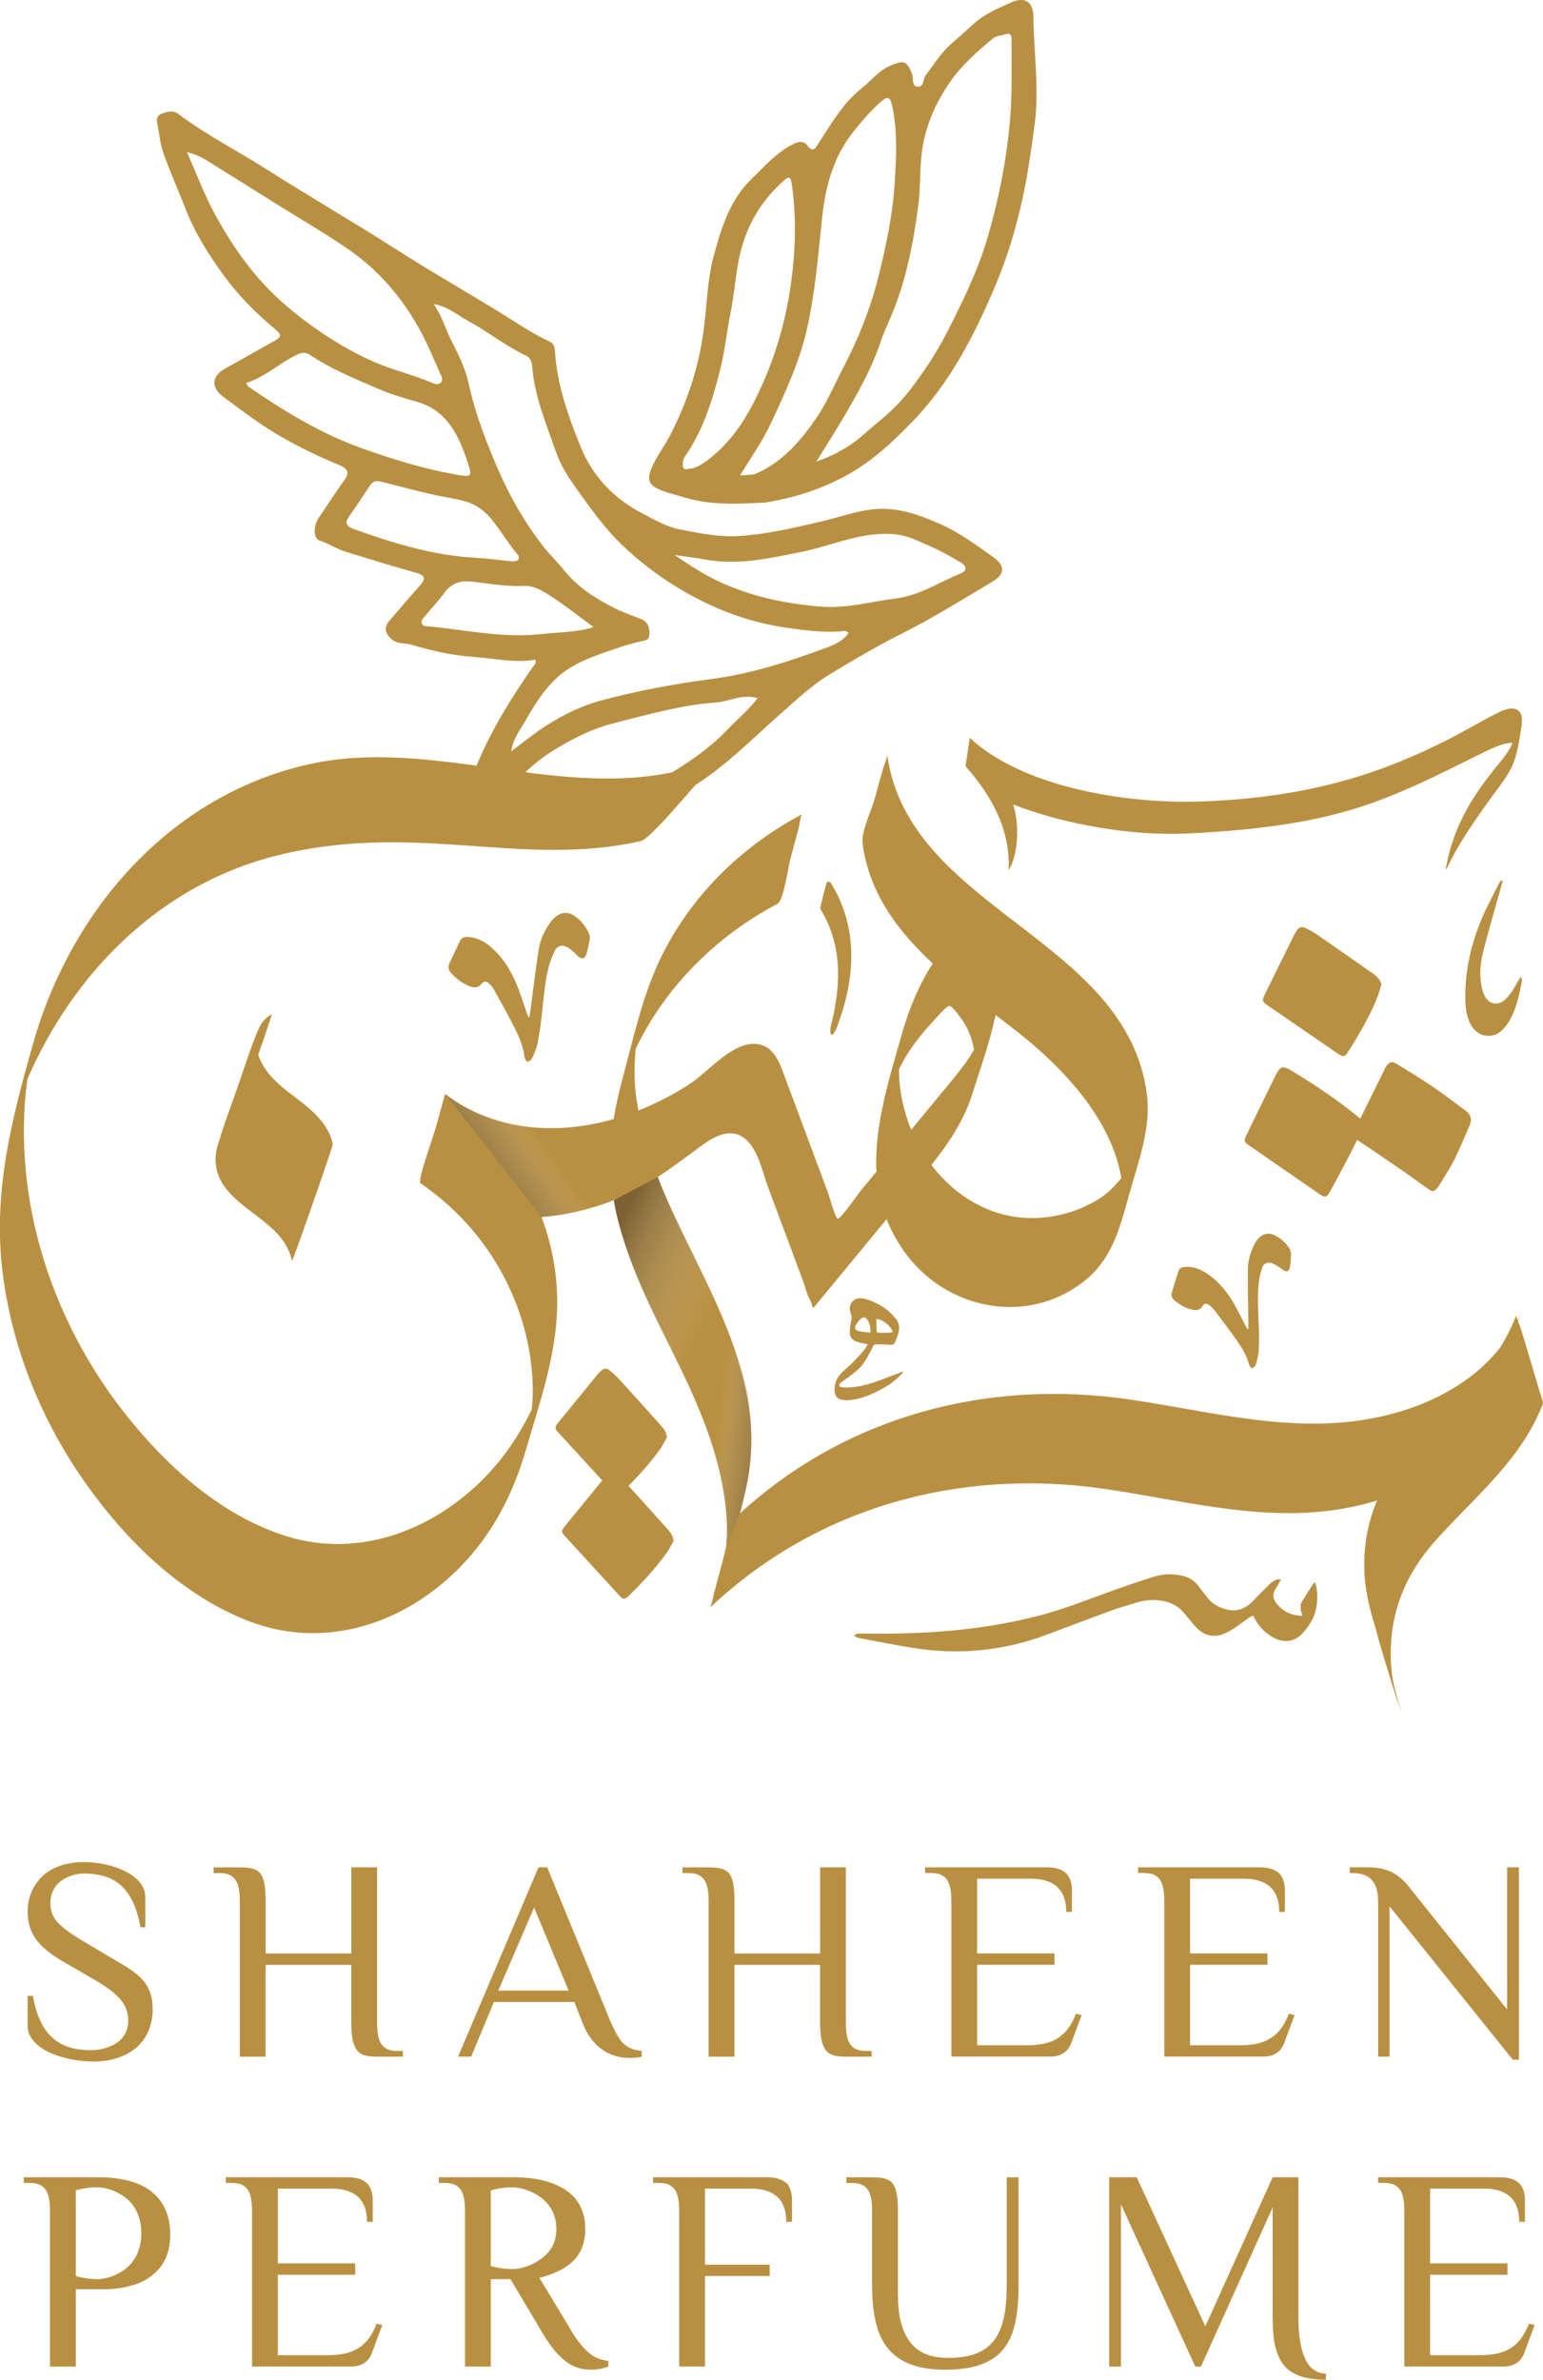 <?xml version="1.0" encoding="UTF-8"?>
<svg xmlns="http://www.w3.org/2000/svg" xmlns:xlink="http://www.w3.org/1999/xlink" viewBox="0 0 394.09 607.62">
  <defs>
    <style>
      .cls-1 {
        fill: none;
        isolation: isolate;
      }

      .cls-2, .cls-3 {
        fill: #b99041;
      }

      .cls-4 {
        fill: url(#linear-gradient);
        opacity: .48;
      }

      .cls-4, .cls-5, .cls-6 {
        mix-blend-mode: multiply;
      }

      .cls-5 {
        fill: url(#linear-gradient-2);
        opacity: .47;
      }

      .cls-6 {
        fill: url(#linear-gradient-3);
        opacity: .52;
      }

      .cls-3 {
        fill-rule: evenodd;
      }
    </style>
    <linearGradient id="linear-gradient" x1="-1664.94" y1="2661.91" x2="-1662.25" y2="2631.35" gradientTransform="translate(-1326.73 3067.43) rotate(59.84) scale(1 -1)" gradientUnits="userSpaceOnUse">
      <stop offset="0" stop-color="#fff" stop-opacity="0"/>
      <stop offset="0" stop-color="#fefefe" stop-opacity="0"/>
      <stop offset=".27" stop-color="#828081" stop-opacity=".45"/>
      <stop offset=".58" stop-color="#393637" stop-opacity=".72"/>
      <stop offset="1" stop-color="#231f20" stop-opacity=".8"/>
    </linearGradient>
    <linearGradient id="linear-gradient-2" x1="-639.96" y1="205.95" x2="-638.02" y2="183.9" gradientTransform="translate(515.62 -213.91) rotate(-78.09) scale(1 -1)" xlink:href="#linear-gradient"/>
    <linearGradient id="linear-gradient-3" x1="155.14" y1="319.31" x2="183.22" y2="331.81" gradientUnits="userSpaceOnUse">
      <stop offset="0" stop-color="#231f20" stop-opacity=".8"/>
      <stop offset="1" stop-color="#fff" stop-opacity="0"/>
    </linearGradient>
  </defs>
  <g class="cls-1">
    <g id="Layer_2" data-name="Layer 2">
      <g id="Layer_1-2" data-name="Layer 1">
        <g>
          <g>
            <g>
              <path class="cls-2" d="m39.01,512.85c0,4.13-1.45,7.48-4.02,9.83-2.68,2.35-6.48,3.69-11.17,3.69-4.02,0-8.15-.9-11.28-2.35-3.24-1.56-5.47-3.91-5.47-6.59v-7.81h1.34c1.68,9.83,6.47,13.85,14.74,13.85,2.57,0,4.91-.67,6.7-1.9,1.79-1.23,2.9-3.12,2.9-5.58,0-4.35-2.68-6.92-8.04-10.16l-9.04-5.24c-6.25-3.8-8.6-7.14-8.6-12.62,0-3.8,1.57-6.92,4.02-9.16,2.46-2.12,5.92-3.35,10.27-3.35,3.57,0,7.59.78,10.61,2.35,3.02,1.45,5.14,3.79,5.14,6.47v7.82h-1.23c-1.79-9.83-6.25-13.73-14.52-13.73-2.12,0-4.35.78-5.92,2.01-1.56,1.23-2.57,3.13-2.57,5.47,0,2.12.56,3.69,2.01,5.14,1.34,1.45,3.46,2.9,6.03,4.46l9.04,5.36c3.12,1.78,5.47,3.35,6.92,5.24,1.45,1.9,2.12,4.13,2.12,6.81Z"/>
              <path class="cls-2" d="m89.72,476.79h6.59v39.52c0,4.46.78,7.37,5.13,7.37h1.45v1.45h-6.59c-2.57,0-4.13-.33-5.13-1.67-1.01-1.34-1.45-3.35-1.45-7.14v-14.63h-21.88v23.45h-6.59v-39.52c0-4.46-.78-7.37-5.13-7.37h-1.56v-1.45h6.7c2.45,0,4.24.33,5.25,1.56,1.01,1.34,1.34,3.69,1.34,7.26v13.17h21.88v-21.99Z"/>
              <path class="cls-2" d="m163.87,525.13c-.78.22-1.79.33-2.9.33-1.68,0-3.91-.22-6.25-1.56-2.34-1.34-4.69-3.8-6.14-7.93l-1.9-4.8h-20.54l-5.8,13.96h-3.35l20.54-48.34h2.23l16.08,39.18c1.23,2.68,2.12,4.58,3.35,5.8,1.23,1.12,2.68,1.68,4.69,1.9v1.45Zm-18.64-16.86l-8.82-21.21-9.15,21.21h17.97Z"/>
              <path class="cls-2" d="m209.45,476.79h6.59v39.52c0,4.46.78,7.37,5.14,7.37h1.45v1.45h-6.59c-2.57,0-4.13-.33-5.13-1.67-1.01-1.34-1.45-3.35-1.45-7.14v-14.63h-21.88v23.45h-6.59v-39.52c0-4.46-.78-7.37-5.13-7.37h-1.56v-1.45h6.7c2.45,0,4.24.33,5.25,1.56,1.01,1.34,1.34,3.69,1.34,7.26v13.17h21.88v-21.99Z"/>
              <path class="cls-2" d="m236.27,478.24v-1.45h31.26c2.56,0,4.13.78,5.02,1.78.9,1.12,1.23,2.57,1.23,4.13v5.47h-1.45c0-5.92-3.35-8.49-9.15-8.49h-13.62v19.09h19.76v2.9h-19.76v20.55h12.73c6.7,0,10.27-2.24,12.51-8.04l1.45.33-2.57,6.92c-.78,2.35-2.57,3.69-5.47,3.69h-25.23v-39.52c0-4.46-.78-7.37-5.13-7.37h-1.56Z"/>
              <path class="cls-2" d="m290.66,478.24v-1.45h31.26c2.56,0,4.13.78,5.02,1.78.9,1.12,1.23,2.57,1.23,4.13v5.47h-1.45c0-5.92-3.35-8.49-9.15-8.49h-13.62v19.09h19.76v2.9h-19.76v20.55h12.73c6.7,0,10.27-2.24,12.51-8.04l1.45.33-2.57,6.92c-.78,2.35-2.57,3.69-5.47,3.69h-25.23v-39.52c0-4.46-.78-7.37-5.13-7.37h-1.56Z"/>
              <path class="cls-2" d="m354.88,525.13h-2.9v-39.52c0-4.46-1.56-7.37-6.59-7.37h-.67v-1.45h4.69c4.8,0,7.59,1.67,9.94,4.35l25.57,31.93v-36.28h3.01v49.12h-1.56l-31.48-39.18v38.4Z"/>
              <path class="cls-2" d="m19.36,584.5v19.76h-6.59v-39.52c0-4.47-.78-7.37-5.13-7.37h-1.56v-1.45h19.09c3.13,0,7.7.34,11.5,2.35,3.8,2.01,6.81,5.8,6.81,12.28,0,4.24-1.34,7.14-3.24,9.15-2.01,2.12-4.46,3.35-6.81,3.91-2.46.67-4.69.89-6.03.89h-8.04Zm5.47-2.56c2.01,0,4.8-.78,7.14-2.57,2.34-1.78,4.13-4.81,4.13-9.16s-1.79-7.37-4.13-9.15c-2.34-1.78-5.13-2.57-7.14-2.57-1.9,0-4.02.33-5.47.78v21.88c1.45.44,3.57.78,5.47.78Z"/>
              <path class="cls-2" d="m57.68,557.37v-1.45h31.26c2.57,0,4.13.78,5.02,1.79.9,1.11,1.23,2.56,1.23,4.13v5.46h-1.45c0-5.92-3.35-8.49-9.16-8.49h-13.62v19.1h19.76v2.9h-19.76v20.54h12.73c6.7,0,10.27-2.23,12.5-8.03l1.45.33-2.57,6.92c-.78,2.34-2.57,3.68-5.47,3.68h-25.23v-39.52c0-4.47-.78-7.37-5.13-7.37h-1.56Z"/>
              <path class="cls-2" d="m130.38,581.94h-5.02v22.32h-6.59v-39.52c0-4.47-.78-7.37-5.13-7.37h-1.56v-1.45h19.09c3.13,0,7.7.34,11.5,2.24,3.8,1.78,6.81,5.14,6.81,10.94,0,4.24-1.56,7.03-3.91,8.93-2.34,1.9-5.25,2.9-7.81,3.57l7.7,12.73c1.79,3.24,3.46,5.14,5.02,6.48,1.45,1.23,3.02,1.78,4.91,2.01v1.45c-.89.33-2.57.78-4.46.78-2.57,0-4.69-.67-6.7-2.35-2.12-1.67-4.13-4.24-6.48-8.37l-7.37-12.39Zm.45-2.57c2.01,0,4.8-.78,7.14-2.46,2.34-1.56,4.13-4.02,4.13-7.81s-1.79-6.48-4.13-8.15-5.13-2.46-7.14-2.46c-1.9,0-4.02.33-5.47.78v19.31c1.45.45,3.57.78,5.47.78Z"/>
              <path class="cls-2" d="m166.79,557.37v-1.45h29.25c2.57,0,4.13.78,5.13,1.79.78,1.11,1.11,2.56,1.11,4.13v5.46h-1.45c0-5.92-3.35-8.49-9.16-8.49h-11.61v19.43h16.52v2.9h-16.52v23.11h-6.59v-39.52c0-4.47-.78-7.37-5.13-7.37h-1.56Z"/>
              <path class="cls-2" d="m222.75,564.75c0-4.47-.78-7.37-5.14-7.37h-1.45v-1.45h6.59c2.56,0,4.24.34,5.24,1.57,1.01,1.33,1.34,3.68,1.34,7.26v20.87c0,5.14.78,9.16,2.9,12.06,2.01,2.9,5.14,4.35,10.05,4.35,5.58,0,9.27-1.45,11.61-4.46,2.35-3.13,3.24-7.71,3.24-14.18v-27.47h3.01v27.47c0,7.14-.9,12.61-3.69,16.19-2.79,3.57-7.48,5.47-15.07,5.47-7.03,0-11.73-1.9-14.63-5.47-2.9-3.58-4.01-9.04-4.01-16.19v-18.64Z"/>
              <path class="cls-2" d="m338.65,607.62c-5.36,0-8.71-1.23-10.82-3.8-2.01-2.57-2.79-6.48-2.79-12.05v-28.14l-18.31,40.63h-1.45l-18.98-41.42v41.42h-3.01v-48.34h7.03l17.53,38.07,17.19-38.07h6.58v35.84c0,8.93,2.24,14.29,7.03,14.29v1.56Z"/>
              <path class="cls-2" d="m351.97,557.37v-1.45h31.26c2.56,0,4.13.78,5.02,1.79.9,1.11,1.23,2.56,1.23,4.13v5.46h-1.45c0-5.92-3.35-8.49-9.15-8.49h-13.62v19.1h19.76v2.9h-19.76v20.54h12.73c6.7,0,10.27-2.23,12.51-8.03l1.45.33-2.57,6.92c-.78,2.34-2.57,3.68-5.47,3.68h-25.23v-39.52c0-4.47-.78-7.37-5.13-7.37h-1.56Z"/>
            </g>
            <path class="cls-2" d="m382.28,357.91c3.08-7.21,3.2-15.68,6.26-22.84-7.26,16.98-24.88,25.51-42.42,27.77-19.47,2.52-38.87-2.81-58.01-5.56-36.12-5.19-72.02,4.32-99.12,29.14.46-1.9.91-3.81,1.36-5.68,1.98-8.14,1.97-16.31.41-24.54-3.5-18.44-13.72-34.36-21.04-51.37-.61-1.42-1.17-2.86-1.73-4.31,3.71-2.42,7.26-5.1,10.97-7.84,2.52-1.86,5.88-4.02,9.17-3.09,5.05,1.44,6.48,9.35,8.04,13.54,2.06,5.52,4.12,11.04,6.18,16.55.96,2.58,1.92,5.15,2.88,7.72.31.83.96,3.58,1.65,4.41.27.74.55,1.47.82,2.21.72-.87,1.43-1.74,2.15-2.61,5.53-6.71,11.07-13.42,16.6-20.13,1.19,3.04,2.8,6.03,5,8.97,10.64,14.19,30.91,18.22,45.3,6.99,7.24-5.65,9.25-13.6,11.58-22.02,2.29-8.27,5.72-17.07,4.59-25.81-5.2-40.01-60.87-47.12-66.32-86.68.08.58-.93,3.09-1,3.32-.77,2.68-1.51,5.38-2.25,8.07-.86,3.13-3.47,8.18-3.02,11.45,1.73,12.55,8.98,22.15,17.89,30.44-3.55,5.53-6.04,11.56-7.88,18.02-3.33,11.71-7.11,23.61-6.49,35.13l-4.17,5.06c-.64.78-4.97,7.06-5.73,6.95-.6-.09-2.28-6.12-2.47-6.62-1.65-4.41-3.3-8.83-4.94-13.24-1.92-5.15-3.83-10.31-5.77-15.45-1.37-3.63-2.63-8.45-7.05-9.23-6.2-1.1-12.49,6.71-17.05,9.79-4.26,2.87-8.85,5.24-13.63,7.13-.31-1.76-.62-3.52-.78-5.31-.31-3.46-.22-6.94.08-10.4,7.6-15.98,20.69-28.87,36.26-37.09,1.53-.81,2.77-9.65,3.24-11.39.74-2.69,1.47-5.39,2.18-8.09.13-.51.5-3.19.84-3.37-15.82,8.36-29.11,21.52-36.65,37.85-4.2,9.09-6.39,19.1-8.97,28.73-1,3.74-1.89,7.47-2.52,11.24-.21.06-.42.15-.64.2-14.55,4-30.17,2.72-42.41-6.62-.75,2.74-1.5,5.47-2.25,8.21-.5,1.58-.91,2.87-1,3.18-.31,1.12-3.82,10.84-3.02,11.45,14.21,9.65,24.22,24.6,27.53,41.49.79,4.03,1.18,8.15,1.14,12.26-.01,1.34-.16,2.66-.26,3.99-3.22,6.63-7.31,12.71-12.63,18-13.01,12.94-31.51,19.95-49.55,14.5-17.02-5.14-31.35-18.19-42.1-31.95-10.31-13.21-17.95-28.54-22.05-44.8-2.04-8.06-3.19-16.35-3.36-24.67-.08-3.72.04-7.45.37-11.16.13-1.45.35-2.9.54-4.34,11.87-27.35,34.19-49.76,63.92-57.08,35.35-8.7,62.31,3.27,92.73-3.64,3.09-.7,19.2-21.06,20.63-21.71-33.67,15.34-70.64-5.71-105.5,2.13-35.42,7.96-60.7,37.27-70.33,71.2-5.54,19.51-10.36,38.14-7.81,58.58,2.28,18.32,9.2,36.02,19.5,51.31,10.62,15.76,25.54,30.91,43.6,37.76,20.07,7.61,41.02.01,55.14-15.36,7.41-8.07,12.26-17.7,15.31-28.14,3.44-11.77,7.77-24.11,8.08-36.49.2-8.02-1.23-15.91-3.99-23.29,6.15-.44,12.3-1.89,18.13-4.16.11-.04.2-.1.31-.14,2.78,15.89,11.09,30.38,17.96,44.83,3.96,8.34,7.46,16.93,9.4,25.99.88,4.11,1.45,8.3,1.55,12.51.04,1.73-.07,3.43-.19,5.14-.32,1.36-.63,2.71-.98,3.99-.74,2.69-1.47,5.38-2.18,8.09-.05.21-.11.56-.17.95-.22.81-.44,1.61-.66,2.42,27.23-25.66,63.69-35.5,100.35-30.23,19.13,2.75,38.56,8.1,58.01,5.56,17.54-2.29,35.15-10.77,42.42-27.77Zm-122.17-94.25c11.44,9.02,23.78,22.14,26.28,37.12-1.46,1.86-3.25,3.73-5.35,5.09-5.1,3.31-11.2,5.09-17.27,5.14-10.52.09-19.72-5.45-25.89-13.55,4.35-5.49,8.28-11.26,10.42-18.04,2-6.33,4.52-13.33,5.98-20.26,1.98,1.52,3.94,3.02,5.84,4.51Zm-30.5,9.55c0-.06,0-.11,0-.17.74-1.5,1.51-3,2.47-4.43,1.81-2.72,3.86-5.3,6.1-7.68.49-.52,3.49-4.06,4.23-4.08.83-.02,2.47,2.4,2.88,2.93,1.88,2.46,2.96,5.27,3.48,8.21-.72,1.28-1.5,2.54-2.3,3.61-2.58,3.45-5.39,6.74-8.13,10.07-1.87,2.27-3.75,4.54-5.62,6.81-1.98-4.84-3.09-10.04-3.12-15.27Z"/>
            <path class="cls-2" d="m393.16,355.13c-.77-2.68-1.56-5.36-2.36-8.04-.8-2.67-1.6-5.35-2.43-8.02-.19-.61-1.26-2.81-1.07-3.3-3.39,8.76-9.17,16.06-15.6,22.8-6.47,6.79-13.99,12.95-18.47,21.35-4.02,7.54-5.54,16.37-4.47,24.83.5,3.97,1.62,7.84,2.77,11.68.57,2.34,1.97,7.02,3.1,10.58,1.17,4.01,2.42,8.01,4.06,11.83-1.18-2.74-1.96-5.65-2.69-8.59-.14-.73-.3-1.45-.4-2.19-.27-1.86-.39-3.73-.41-5.61-.02-3.34.35-6.67,1.1-9.92,1.69-7.27,5.34-13.56,10.28-19.1,10-11.23,21.9-20.51,27.49-34.98.17-.44-.91-3.34-.91-3.35Z"/>
            <path class="cls-2" d="m65.9,263.02c-2,4.8-3.57,9.84-5.28,14.73-1.72,4.91-3.58,9.82-5.04,14.82-1.14,3.88-.39,7.63,2.08,10.84,5.09,6.61,15.09,9.64,16.92,18.58.19-.41.36-.83.51-1.26.39-1.02.76-2.04,1.12-3.07,1.26-3.5,2.5-7.02,3.73-10.53,1.23-3.52,2.45-7.03,3.64-10.56.26-.78.52-1.56.78-2.34.25-.68.46-1.36.64-2.06-1.28-6.26-6.92-9.87-11.61-13.53-3.23-2.52-6.29-5.61-7.43-9.36.68-1.97,1.37-3.94,2.04-5.91.26-.78.52-1.56.78-2.34.25-.68.46-1.36.64-2.06-1.74.9-2.76,2.3-3.5,4.07Z"/>
            <path class="cls-2" d="m347.44,285.59c2.03-4.12,3.98-8.07,5.93-12.02.17-.35.3-.72.5-1.04.93-1.44,1.55-1.67,3.05-.76,3.1,1.88,6.19,3.79,9.2,5.83,2.73,1.85,5.34,3.9,8.02,5.83,1.38,1,1.95,2.22,1.23,3.86-1.27,2.9-2.46,5.85-3.87,8.68-1.09,2.2-2.47,4.26-3.73,6.38-.2.33-.41.66-.67.96-.86.98-1.19,1.06-2.3.28-2.45-1.7-4.84-3.49-7.3-5.18-3.57-2.46-7.19-4.87-10.89-7.38-.55,1.13-1.01,2.12-1.51,3.08-1.75,3.33-3.48,6.66-5.29,9.95-.98,1.78-1.4,1.81-3,.7-5.81-4.03-11.62-8.05-17.44-12.06-1.72-1.19-1.78-1.31-.91-3.1,2.35-4.84,4.69-9.69,7.07-14.51,1.5-3.03,1.95-3.15,4.82-1.41,5.88,3.57,11.58,7.39,17.07,11.93Z"/>
            <path class="cls-2" d="m352.83,251.29c-.42,1.33-.71,2.6-1.21,3.79-1.99,4.73-4.57,9.15-7.3,13.48-.85,1.35-1.33,1.37-2.69.43-5.97-4.11-11.95-8.21-17.93-12.32-1.35-.93-1.43-1.18-.59-2.9,2.22-4.54,4.46-9.07,6.7-13.59.4-.81.76-1.65,1.26-2.4.77-1.16,1.4-1.32,2.63-.69,1.04.53,2.06,1.11,3.01,1.77,4.69,3.24,9.35,6.51,14.02,9.78.52.37,1.02.82,1.42,1.31.31.37.45.88.67,1.33Z"/>
            <path class="cls-2" d="m172.02,393.5c-.66,1.13-1.2,2.22-1.9,3.2-2.81,3.89-6.1,7.37-9.5,10.75-1.06,1.05-1.5.97-2.54-.17-4.58-5.01-9.16-10.01-13.74-15.01-1.04-1.13-1.05-1.38.08-2.77,2.99-3.67,5.98-7.32,8.98-10.98.54-.65,1.04-1.35,1.65-1.92.95-.89,1.56-.91,2.55-.08.83.7,1.64,1.45,2.37,2.25,3.59,3.94,7.16,7.91,10.71,11.88.4.45.75.96,1.02,1.5.2.4.22.9.33,1.35Z"/>
            <path class="cls-2" d="m170.33,367.04c-.66,1.13-1.2,2.22-1.9,3.2-2.81,3.89-6.1,7.37-9.5,10.75-1.06,1.05-1.5.97-2.54-.17-4.58-5.01-9.16-10.01-13.74-15.01-1.04-1.13-1.05-1.38.08-2.77,2.99-3.67,5.98-7.32,8.98-10.98.54-.65,1.04-1.35,1.65-1.92.95-.89,1.56-.91,2.55-.08.83.7,1.64,1.45,2.37,2.25,3.59,3.94,7.16,7.91,10.71,11.88.4.45.75.96,1.02,1.5.2.4.22.9.33,1.35Z"/>
            <path class="cls-2" d="m223.24,343.34c-.75,1.38-1.43,2.74-2.21,4.02-1.14,1.89-2.86,3.23-4.63,4.49-.41.29-.83.57-1.24.87-.19.14-.39.28-.54.46-.42.49-.3.94.33,1.01.79.09,1.6.11,2.39.04,2.62-.21,5.12-.93,7.57-1.87,1.74-.67,3.49-1.32,5.23-1.98.15-.06.31-.09.66-.18-.28.32-.42.49-.58.66-1.88,2.08-4.22,3.51-6.74,4.69-2.11.99-4.27,1.78-6.61,1.96-.67.05-1.37,0-2.02-.15-.97-.21-1.51-.9-1.65-1.88-.28-2.01.46-3.67,1.87-5.05.93-.91,1.94-1.75,2.86-2.68.96-.97,1.87-1.98,2.76-3.01.36-.42.61-.94.96-1.51-.32-.06-.54-.09-.76-.14-.74-.18-1.51-.29-2.23-.56-1.09-.4-1.65-1.29-1.62-2.42.02-1,.17-2,.38-2.98.12-.55.13-1.03-.08-1.55-.13-.33-.21-.68-.27-1.03-.26-1.7.98-3.12,2.71-3.06.5.01,1.01.09,1.48.24,2.37.75,4.53,1.9,6.34,3.65.32.31.59.67.9.98,1.12,1.12,1.36,2.47.96,3.94-.22.82-.53,1.63-.86,2.42-.21.5-.62.69-1.23.64-1.18-.1-2.37-.09-3.55-.1-.23,0-.46.06-.6.08Zm-.93-3.07c.08-1.22-.13-2.24-.7-3.18-.53-.87-1.15-.96-1.87-.26-.4.39-.75.84-1.04,1.31-.58.92-.37,1.52.7,1.75.94.21,1.91.25,2.91.37Zm1.6-.09c.96.21,3.41.18,4.09-.05-.31-1.51-2.77-3.44-4.19-3.31.03,1.12.07,2.24.1,3.35Z"/>
            <path class="cls-2" d="m135.2,259.69c.09-.5.19-1,.25-1.51.7-5.24,1.33-10.49,2.13-15.72.39-2.54,1.49-4.87,3-6.97.41-.58.94-1.11,1.5-1.54,1.44-1.11,3.06-1.14,4.56-.14,1.47.98,2.6,2.29,3.45,3.83.42.77.68,1.6.48,2.5-.27,1.21-.44,2.47-.87,3.63-.41,1.12-1.1,1.21-2.01.44-.44-.37-.81-.83-1.25-1.2-.51-.43-1.02-.9-1.61-1.2-1.28-.66-2.42-.39-3.08.88-.67,1.31-1.23,2.72-1.6,4.15-1.05,4.07-1.33,8.25-1.78,12.41-.26,2.39-.61,4.77-1.07,7.13-.22,1.16-.73,2.29-1.2,3.39-.26.6-.63,1.2-1.58,1.33-.18-.37-.5-.77-.55-1.2-.3-2.68-1.37-5.12-2.55-7.48-1.66-3.31-3.48-6.53-5.27-9.77-.32-.58-.79-1.09-1.27-1.56-.63-.6-1.33-.61-1.87.09-.84,1.1-1.9,1.07-2.98.66-1.93-.72-3.54-1.94-4.88-3.49-.62-.71-.78-1.53-.36-2.41.89-1.87,1.77-3.74,2.65-5.61.4-.84,1.03-1.15,1.97-1.1,2.06.09,3.83.88,5.41,2.13,3.17,2.52,5.33,5.82,6.91,9.47,1.11,2.55,1.9,5.23,2.84,7.86.12.34.27.68.4,1.02.07,0,.14-.02.21-.02Z"/>
            <path class="cls-2" d="m318.81,339.36c.01-.45.03-.9.03-1.35-.05-4.65-.17-9.31-.13-13.96.02-2.26.69-4.43,1.73-6.45.29-.56.68-1.08,1.12-1.53,1.11-1.15,2.52-1.38,3.95-.69,1.4.67,2.55,1.67,3.48,2.9.47.61.8,1.3.73,2.11-.09,1.09-.07,2.2-.3,3.27-.22,1.03-.8,1.19-1.69.63-.43-.27-.81-.62-1.24-.89-.5-.31-1.01-.65-1.56-.84-1.2-.41-2.16-.04-2.57,1.16-.42,1.23-.73,2.53-.87,3.82-.4,3.67-.12,7.35.01,11.03.08,2.11.07,4.23-.03,6.34-.05,1.04-.34,2.08-.61,3.1-.15.56-.4,1.13-1.21,1.36-.2-.3-.54-.61-.63-.97-.6-2.3-1.83-4.28-3.16-6.19-1.86-2.67-3.85-5.25-5.82-7.84-.35-.46-.83-.85-1.3-1.2-.62-.45-1.24-.36-1.61.31-.6,1.06-1.52,1.17-2.51.95-1.77-.39-3.32-1.25-4.69-2.43-.63-.54-.87-1.23-.62-2.06.54-1.74,1.07-3.48,1.6-5.22.24-.78.75-1.13,1.58-1.21,1.81-.18,3.44.28,4.98,1.18,3.08,1.79,5.37,4.4,7.21,7.38,1.28,2.08,2.32,4.32,3.46,6.48.15.28.32.56.48.84.06-.02.12-.03.18-.05Z"/>
            <path class="cls-2" d="m327.15,403.31c-.39.71-.61,1.22-.92,1.66-1.39,1.97-1.38,3.22.27,4.99,1.6,1.72,3.61,2.59,6.14,2.61-.17-.63-.38-1.12-.42-1.62-.05-.55-.12-1.21.12-1.64.97-1.7,2.06-3.34,3.11-4.99.06-.1.2-.15.4-.3.61,1.68.62,3.32.52,4.99-.19,3.07-1.52,5.62-3.53,7.84-2.49,2.76-5.41,2.68-8.28.88-2.01-1.26-3.45-3-4.48-5.24-.36.18-.71.3-1,.5-1.3.9-2.55,1.87-3.87,2.74-.88.57-1.8,1.12-2.77,1.49-2.67,1.02-5.01.31-6.93-1.71-1.05-1.11-1.99-2.33-2.96-3.51-1.49-1.83-3.42-2.88-5.73-3.27-1.97-.33-3.94-.26-5.84.27-2.54.71-5.07,1.47-7.54,2.37-5.45,1.98-10.86,4.07-16.3,6.09-10.97,4.07-22.26,5.15-33.8,3.33-4.68-.74-9.32-1.69-13.97-2.56-.39-.07-.74-.32-1.21-.52.49-.72,1.11-.6,1.63-.6,2.44-.02,4.88.03,7.32,0,13.03-.11,25.92-1.34,38.56-4.67,5.53-1.45,10.85-3.5,16.2-5.47,4.18-1.54,8.4-2.97,12.64-4.33,2.35-.75,4.79-.87,7.24-.35,1.81.38,3.29,1.23,4.39,2.74.79,1.08,1.61,2.15,2.47,3.18,1.28,1.54,3.05,2.36,4.93,2.79,2.55.59,4.69-.37,6.48-2.23,1.43-1.48,2.87-2.95,4.35-4.38.44-.42,1-.74,1.55-1.03.25-.13.6-.05,1.22-.09Z"/>
            <path class="cls-2" d="m383.79,224.93c-.27.98-.54,1.95-.81,2.93-1.41,5.07-2.91,10.11-4.19,15.21-.8,3.17-1.02,6.44-.19,9.66.2.78.55,1.58,1.01,2.23,1.07,1.5,3.06,1.69,4.5.52,1.4-1.13,2.29-2.65,3.17-4.17.33-.57.66-1.14,1.15-1.98.16.55.33.82.29,1.05-.59,3.26-1.29,6.49-2.78,9.48-.54,1.09-1.27,2.15-2.12,3.02-2.49,2.56-6.36,1.99-8.11-1.14-1.09-1.94-1.38-4.09-1.44-6.28-.2-7.3,1.39-14.26,4.2-20.94,1.28-3.04,2.88-5.94,4.35-8.89.15-.31.39-.57.59-.85.12.05.25.09.37.14Z"/>
            <path class="cls-3" d="m388.49,186.3c.27-1.68.37-3.31-.15-4.19-1.13-1.91-3.52-1.26-5.94-.04-4.63,2.35-9.11,5.08-13.78,7.38-13.99,6.89-31.98,14.1-61.51,15.18-19.77.75-46.09-3.75-59.42-16.24l-1.09,7.26c6.7,7.55,11.51,16.21,11.01,26.55,2.21-3.52,2.99-10.81,1.16-16.78,6.21,2.38,12.62,4.13,18.98,5.35,9.01,1.72,17.78,2.45,26.36,2.01,38.51-1.98,50.22-8.5,74.91-20.73,1.78-.88,5.27-2.49,7.24-2.37-.43,1.79-3.35,5.2-3.8,5.75-5.79,7.08-11.1,14.95-13.06,25.71-.29.95-.07,1.02.28.29,2.94-6.26,7.18-12.19,11.11-17.68,2.24-3.14,4.42-5.6,5.74-8.92,1.01-2.53,1.51-5.81,1.95-8.56Z"/>
            <path class="cls-2" d="m212.64,226.19c-.55-1.2-1.21-1.41-1.55-.69-.05.11-1.17,4.33-1.52,6.05-.06.33-.08.53.1.79,5.85,9.58,4.89,20.34,2.57,29.5-.52,2.23.18,4.02,1.69-.03,3.96-10.6,5.79-23.56-1.29-35.63Z"/>
            <g>
              <path class="cls-2" d="m136.71,168.43c-5.26.95-10.54-.35-15.85-.71-5.31-.36-10.63-1.56-15.79-3.11-1.72-.52-3.66-.05-5.19-1.51-1.59-1.52-1.84-2.94-.42-4.6,2.55-2.97,5.08-5.95,7.68-8.86,1.51-1.69,1.75-2.68-.9-3.41-6.01-1.66-11.96-3.52-17.92-5.35-2.33-.71-4.36-2.11-6.7-2.87-1.64-.54-1.61-3.78-.22-5.79,2.23-3.25,4.34-6.58,6.65-9.77,1.53-2.1.21-3.04-1.37-3.69-7.6-3.15-14.88-6.82-21.63-11.58-2.76-1.95-5.49-3.95-8.18-5.99-3.04-2.3-2.75-5.24.62-7.07,4.27-2.33,8.46-4.81,12.73-7.14,1.56-.85,1.71-1.56.3-2.73-4.83-3.99-9.28-8.39-12.99-13.42-4.06-5.49-7.72-11.24-10.21-17.7-1.83-4.73-3.95-9.35-5.62-14.15-.89-2.55-1.02-5.2-1.59-7.78-.22-.98.24-1.84,1.15-2.16,1.38-.48,2.89-.99,4.25.03,7.15,5.41,15.17,9.43,22.7,14.24,10.82,6.9,21.95,13.3,32.76,20.23,8.8,5.65,17.91,10.82,26.81,16.3,4.16,2.56,8.18,5.36,12.64,7.4,1.06.49,1.26,1.52,1.32,2.48.55,8.63,3.42,16.7,6.64,24.55,3.07,7.51,8.61,13.21,15.89,16.94,3.01,1.55,6,3.33,9.37,3.97,4.94.94,9.81,2.01,15,1.69,7.34-.45,14.39-2.15,21.46-3.8,4.2-.98,8.31-2.49,12.6-3,6.17-.74,11.76,1.24,17.39,3.72,5.03,2.22,9.3,5.43,13.68,8.53,2.96,2.1,2.88,4.32-.16,6.12-7.69,4.55-15.28,9.33-23.26,13.33-6.38,3.2-12.5,6.82-18.57,10.5-4.49,2.72-8.36,6.41-12.32,9.9-5.66,4.98-10.97,10.3-17.03,14.89-6.47,4.9-13.43,8.62-20.71,11.92-1.6.73-1.3,1.76-1.15,2.88.71,5.26-46.21,3.13-43.63-4.15,1.57-4.45,3.35-8.82,5.19-13.18,3.67-8.7,8.64-16.6,14.01-24.3.31-.44.96-.77.57-1.8Zm79.98-6.79c-.65-.84-1.38-.46-2.02-.42-4.61.31-9.2-.28-13.7-.93-7.04-1.01-13.87-3.09-20.32-6.17-8.05-3.84-15.29-8.78-21.78-14.98-4.35-4.16-7.77-8.98-11.22-13.78-2.2-3.05-4.39-6.32-5.6-9.83-2.49-7.19-5.54-14.29-6.13-22.03-.08-1.11-.48-2.17-1.57-2.68-5.23-2.49-9.75-6.15-14.81-8.89-2.65-1.44-5-3.63-8.79-4.31,2.25,3.28,3.1,6.58,4.65,9.6,1.74,3.4,3.46,6.84,4.27,10.61,1.6,7.38,4.28,14.44,7.23,21.33,3.14,7.33,7.08,14.27,12.08,20.63,1.56,1.98,3.37,3.68,4.92,5.63,3.54,4.46,8.19,7.41,13.23,9.94,2.2,1.1,4.5,1.85,6.74,2.78,1.77.73,2.05,2.31,1.98,3.93-.07,1.65-1.54,1.48-2.64,1.78-1.61.43-3.24.83-4.82,1.38-6.14,2.15-12.43,3.85-17.22,8.85-2.75,2.87-4.82,6.12-6.7,9.49-1.41,2.54-3.44,4.87-3.91,8.28,2.5-1.88,4.63-3.59,6.85-5.15,5-3.51,10.46-6.33,16.28-7.89,9.22-2.47,18.64-4.2,28.12-5.45,10.3-1.36,20.07-4.56,29.73-8.16,1.91-.71,3.9-1.72,5.17-3.54ZM47.77,38.89c2.43,5.5,4.36,10.7,6.97,15.53,3.18,5.9,6.83,11.49,11.28,16.63,4.02,4.64,8.61,8.52,13.46,12.03,4.88,3.53,10.08,6.67,15.69,9.17,5.1,2.28,10.53,3.43,15.6,5.67.64.28,1.42.27,1.91-.32.5-.61.15-1.32-.12-1.95-.87-1.97-1.75-3.94-2.62-5.91-4.7-10.67-11.55-19.64-21.22-26.27-5.95-4.08-12.22-7.68-18.33-11.52-5.65-3.54-11.31-7.08-16.97-10.61-1.57-.98-3.15-1.92-5.63-2.45Zm145.75,139.36c-4.03-1.15-7.21.87-10.61,1.11-8.77.61-17.22,3.05-25.73,5.18-5.97,1.49-11.35,4.21-16.44,7.45-5.9,3.75-10.44,9.03-14.8,14.43-.49.6-1.1,1.3-.76,2.12.4.96,1.37.5,2.09.52,8.01.23,15.88-.56,23.56-3,6.43-2.04,12.86-4.17,18.68-7.57,5.86-3.42,11.52-7.22,16.28-12.19,2.47-2.57,5.25-4.85,7.72-8.05ZM62.86,97.78c.32.56.37.79.51.89,9.09,6.24,18.38,11.96,28.89,15.73,7.8,2.8,15.61,5.22,23.74,6.69,4.48.81,4.74.84,3.38-3.23-2.22-6.66-5.16-12.99-12.69-15.21-3.34-.98-6.68-1.89-9.88-3.28-6.07-2.63-12.21-5.1-17.75-8.82-.71-.48-1.75-.65-2.81-.17-4.68,2.12-8.38,5.88-13.41,7.41Zm109.43,43.93c3.65,2.44,7.11,4.77,10.96,6.6,8.46,4.01,17.27,5.84,26.49,6.59,6.51.53,12.68-1.3,19-2.08,6.09-.75,11.14-4.17,16.64-6.41,1.84-.75,1.39-1.99,0-2.8-2.52-1.46-5.04-2.95-7.71-4.09-2.85-1.22-5.56-2.71-8.82-3.07-8.57-.94-16.18,2.87-24.22,4.48-8.21,1.65-16.32,3.51-24.75,1.9-2.51-.48-5.06-.75-7.59-1.12Zm-41.29,1.66c.49-.11,1.21-.02,1.46-.65.25-.63-.25-1.12-.62-1.56-.93-1.11-1.75-2.31-2.59-3.48-2.74-3.8-5.05-8.07-10.19-9.59-2.82-.84-5.69-1.16-8.51-1.81-4.36-1.01-8.7-2.13-13.04-3.25-1.15-.3-2.17-.31-2.89.75-1.82,2.67-3.54,5.41-5.43,8.02-1.41,1.94-.47,2.69,1.3,3.33,10,3.59,20.1,6.67,30.81,7.28,3.22.18,6.42.63,9.7.96Zm20.61,16.76c-3.74-2.74-7.23-5.54-10.98-7.94-2-1.28-4.24-2.7-6.74-2.59-4.44.2-8.78-.54-13.14-1.08-2.92-.36-5.35.23-7.2,2.77-1.49,2.05-3.25,3.89-4.86,5.85-.49.59-1.25,1.23-.97,2.03.3.87,1.39.72,2.09.79,9.49.95,18.89,3.02,28.53,1.94,4.44-.5,8.95-.42,13.27-1.78Z"/>
              <path class="cls-2" d="m195.69,128.31c-6.12.26-13.59.93-20.99-1.33-2.23-.68-4.46-1.13-6.63-2.14-2.73-1.27-2.61-2.91-1.7-5.19,1.2-2.99,3.21-5.51,4.69-8.35,4.46-8.56,7.41-17.53,8.67-27.07.83-6.28.9-12.75,2.54-18.8,1.92-7.09,4.09-14.36,9.7-19.76,3.4-3.27,6.49-6.92,10.89-9,1.22-.57,2.49-.67,3.24.36,1.65,2.25,2.27.59,3.06-.62,3.22-4.92,6.16-10.09,10.86-13.81,2.48-1.97,4.43-4.61,7.48-5.88,3.33-1.39,4.14-1.2,5.43,2.14.43,1.12-.14,3.05,1.29,3.26,1.83.27,1.45-1.94,2.21-2.92,2.21-2.87,4.07-5.98,6.96-8.4,1.89-1.59,3.71-3.33,5.59-4.97,2.74-2.39,5.96-3.69,9.13-5.15,3.61-1.66,5.8-.28,5.83,3.67.07,9.16,1.55,18.25.3,27.52-.86,6.39-1.73,12.7-3.12,19.01-1.68,7.62-3.94,15.1-6.95,22.17-5.32,12.49-11.42,24.6-21.12,34.59-5.07,5.22-10.28,10.12-16.64,13.62-6.04,3.32-12.5,5.64-20.71,7.03Zm12.83-10.47c3.68-1.28,6.18-2.63,8.66-4.24,2.42-1.57,4.35-3.6,6.54-5.36,3.28-2.64,6.32-5.56,8.82-8.83,3.43-4.48,6.59-9.21,9.19-14.28,4.1-8.01,8.09-16.13,10.59-24.75,2.69-9.31,4.61-18.81,5.55-28.56.7-7.27.46-14.47.49-21.71,0-1.08-.3-1.8-1.55-1.36-1.09.39-2.27.28-3.29,1.13-3.98,3.32-7.85,6.71-10.85,11.02-3.44,4.94-5.91,10.37-6.96,16.2-.92,5.14-.51,10.51-1.22,15.71-1.3,9.65-3.14,19.2-7.04,28.25-.88,2.05-1.84,4.1-2.54,6.21-2.25,6.78-5.73,12.94-9.31,19.05-2.13,3.64-4.41,7.18-7.08,11.51Zm-19.51,3.54c1.4-.08,2.18-.1,2.95-.18.39-.04.79-.13,1.15-.28,6.75-2.94,11.36-8.33,15.36-14.14,2.72-3.95,4.6-8.48,6.84-12.76,3.95-7.55,7.1-15.46,9.13-23.7,1.91-7.75,3.57-15.57,4.07-23.63.42-6.69.79-13.28-.7-19.88-.44-1.96-1.04-2.34-2.61-1-2.75,2.34-5.04,5.06-7.3,7.89-5.11,6.43-7.09,13.98-7.92,21.8-1.01,9.49-1.74,18.99-3.84,28.34-1.89,8.41-5.48,16.1-9.06,23.84-2.16,4.67-5.08,8.88-8.07,13.7Zm-12.21-1.78c1.71-.46,3.19-1.51,4.67-2.69,6.38-5.08,10.21-11.87,13.43-19.19,3.74-8.49,6.1-17.33,7.28-26.48,1.05-8.17,1.22-16.38-.01-24.58-.24-1.61-.81-1.58-1.86-.66-6.22,5.48-10.04,12.24-11.64,20.42-.86,4.42-1.17,8.91-2.06,13.31-.95,4.67-1.39,9.41-2.54,14.09-1.97,7.99-4.33,15.7-9.01,22.56-.63.92-.9,2.09-.52,3.04.35.87,1.4.1,2.28.19Z"/>
            </g>
          </g>
          <path class="cls-4" d="m113.63,279.28l24.71,31.48c10.01-.63,18.44-4.3,18.44-4.3,2.45-4.44-1.02-14.79-6.6-19.18-20.04,3.45-32.81-4.85-36.55-7.99Z"/>
          <path class="cls-5" d="m185.5,394.92l3.49-8.5c7.12-23.59-.96-40.68-.96-40.68,0,0-13.75.12-12.55,7.12,5.41,14.74,12,28.86,10.02,42.06Z"/>
          <path class="cls-6" d="m156.78,306.45l11.22-5.92c3.63,9.88,13.98,29.05,18.09,39.73,1.48,3.84-6.58,13.49-10.6,12.6,0,0-15.98-28.77-18.71-46.41Z"/>
        </g>
      </g>
    </g>
  </g>
</svg>